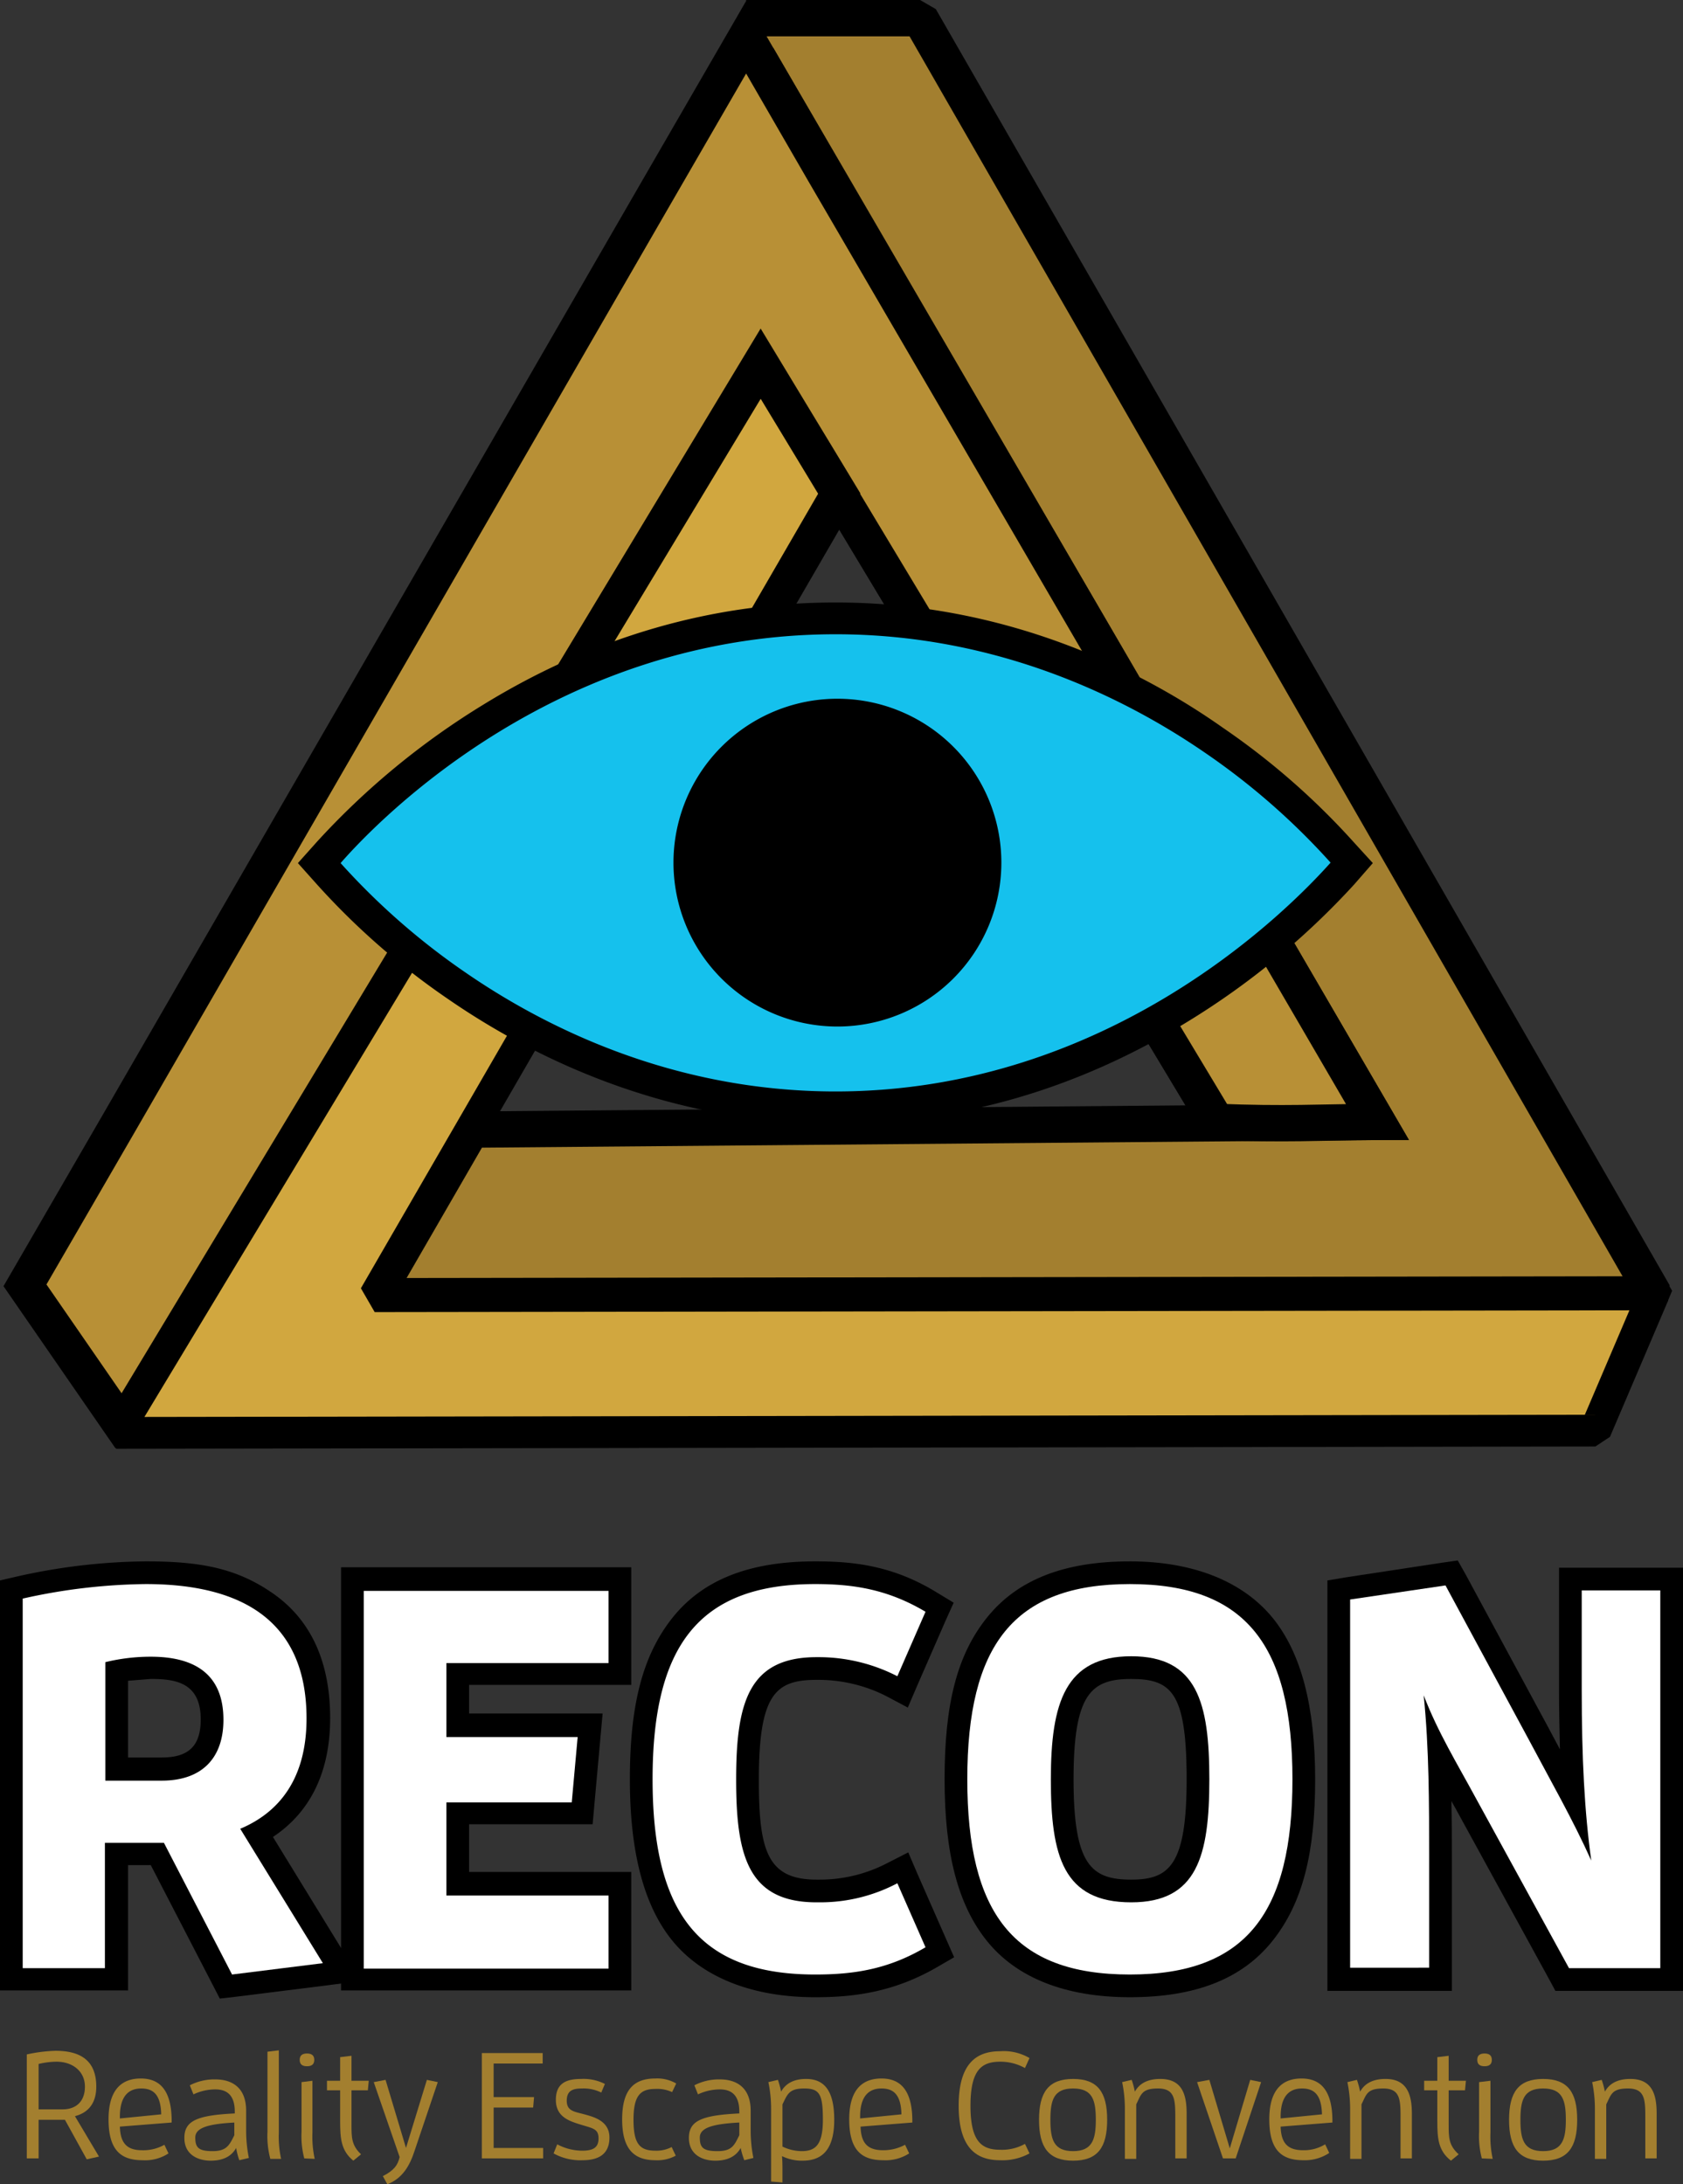 <svg xmlns="http://www.w3.org/2000/svg" viewBox="0 0 370.6 481.1"><rect x="0" y="0" width="370.6" height="481.1" fill="#333333" stroke="none"/><defs><style>.cls-1,.cls-5{fill:#a37f2f;}.cls-1,.cls-2,.cls-3,.cls-4{stroke:#000;}.cls-1,.cls-3{stroke-linejoin:bevel;}.cls-1,.cls-2,.cls-4{stroke-width:8px;}.cls-2{fill:#b89036;}.cls-2,.cls-4{stroke-miterlimit:10;}.cls-3,.cls-4{fill:#d1a73f;}.cls-3{stroke-width:7px;}.cls-6{fill:#fff;}.cls-7{fill:#15c1ed;}</style></defs><g id="Layer_2" data-name="Layer 2"><g id="Layer_1-2" data-name="Layer 1"><polygon points="367.2 286.7 364.4 286.7 362.8 284.4 364 282.1 367 282.2 368.2 284.3 367.2 286.7"></polygon><path d="M188,153.9a36.1,36.1,0,0,1,5.8,71.7,39,39,0,0,1-5.8.5,36.1,36.1,0,0,1-5.8-71.7,37.9,37.9,0,0,1,5.8-.5m0-4v0h0a47.4,47.4,0,0,0-6.5.5,40.1,40.1,0,0,0,6.4,79.7,47.4,47.4,0,0,0,6.5-.5,40.1,40.1,0,0,0-6.4-79.7Z"></path><path d="M187.9,139.7a137.9,137.9,0,0,1,18.2,1.2l47.7,82.6a137.7,137.7,0,0,1-134-1.2l46.8-81a138.9,138.9,0,0,1,21.3-1.6m0-4a144.5,144.5,0,0,0-21.8,1.7l-1.9.3-1,1.7-46.8,81-2,3.5,3.5,2a141.6,141.6,0,0,0,137.8,1.2l3.6-2-2.1-3.6-47.7-82.6-1-1.7-1.9-.3a144.4,144.4,0,0,0-18.7-1.2Z"></path><path d="M248.9,154a136.6,136.6,0,0,1,12.7,6.9l23.6,40.8c-1.8,1.6-3.7,3.3-5.9,5L248.9,154m-9.9-9.3,6.5,11.3,30.4,52.6,2.3,4.1,3.6-3,6-5.1,2.4-2.2-1.6-2.8L265,158.8l-.5-.9-.9-.5c-4.2-2.6-8.6-4.9-13-7.1L239,144.7Z"></path><path d="M123.1,156,94.7,205.1,88.9,200l21-36.4c4-2.5,8.5-5.2,13.2-7.6m10.3-10-12.2,6.4c-4.3,2.3-8.7,4.8-13.5,7.9l-.8.5-.5.8L85.4,198l-1.6,2.8,2.4,2.2c1.9,1.8,3.9,3.5,5.9,5.2l3.7,3,2.4-4.1,28.4-49.2,6.8-11.9Z"></path><path class="cls-1" d="M303.3,247.1l-199.5,1.7L82.6,285.5l281.6-.4L202.6,4H164.3"></path><path class="cls-2" d="M167.5,80.1l100.4,167h35.4L166.8,12.5"></path><path class="cls-2" d="M85,206.8a112.8,112.8,0,0,1-14-14.5L69.2,190l1.8-2.4c.4-.6,11.2-14.1,30.9-27.9a174.5,174.5,0,0,1,16.8-9.7"></path><path class="cls-2" d="M178.8,98.9l89.1,148.2c15.3.6,22.3.1,35.4,0L181.4,37.8,164.3,8.2,144.7,42.1,26,247.7,5.5,283.1l23.2,33.6"></path><path class="cls-3" d="M166.4,81.9,25.6,315.6l325.7-.5,12.8-30-281.6.4L184.1,109.8"></path><path class="cls-4" d="M184.8,108.7,167.5,80.1,93.9,202.2c26.4,15.6,24.8,14.3,27.7,15.6Z"></path><path class="cls-5" d="M14.3,466.9H8.5v8.5H5.9V452.5a34,34,0,0,1,6.3-.8c5.1,0,9,1.8,9,7.9,0,3.9-2,5.8-4.7,6.5l5.3,8.9-2.7.6Zm-.5-2.3c2.9,0,4.9-1.7,4.9-5s-2.6-5.5-6.3-5.5a17.4,17.4,0,0,0-3.9.5v10Z"></path><path class="cls-5" d="M31.4,475.8c-4.5,0-7.5-1.9-7.5-9s3.4-9,7.1-9,6.8,2,6.8,9.4v.3l-11.4.9c.1,4,1.9,5.2,4.9,5.2a9.4,9.4,0,0,0,4.9-1.2l.9,1.9A9.4,9.4,0,0,1,31.4,475.8Zm4.1-10.1c-.1-4.3-1.7-5.7-4.4-5.7s-4.7,1.6-4.7,6.2v.4Z"></path><path class="cls-5" d="M52,473.1c-1,1.8-2.8,2.8-5.6,2.8s-5.8-1.3-5.8-5,2.6-5,11.1-5.4v-.4c0-3.8-1.9-4.9-4.3-4.9a11.3,11.3,0,0,0-4.8,1.1l-.8-2a11.8,11.8,0,0,1,5.6-1.3c3.7,0,6.8,1.8,6.8,6.9v4.4a30.5,30.5,0,0,0,.6,6l-2.1.5A15.4,15.4,0,0,1,52,473.1Zm-.3-5.6c-5.7.3-8.7,1.1-8.7,3.3s.7,3,3.8,3,3.7-1.3,4.8-3.5v-2.8Z"></path><path class="cls-5" d="M59.5,475.4a19.4,19.4,0,0,1-.6-5.9V451.9l2.5-.3v18.1a22.8,22.8,0,0,0,.5,5.8H59.5Z"></path><path class="cls-5" d="M66,453.7c0-1,.6-1.4,1.6-1.4s1.6.4,1.6,1.4-.6,1.4-1.6,1.4S66,454.7,66,453.7Zm1,21.7a19.4,19.4,0,0,1-.6-5.9V458.6l2.4-.3v11.4a22.8,22.8,0,0,0,.5,5.8Z"></path><path class="cls-5" d="M74.9,467.2v-6.8H72v-2.1h2.9v-5.2l2.5-.3v5.5h3.8l-.2,2.1H77.4v7.5c0,2.9,0,4.6,2.1,6.6l-1.7,1.4C75.1,473.7,74.9,471,74.9,467.2Z"></path><path class="cls-5" d="M84.3,479.3c2.4-1.2,3.3-2.4,3.7-4.2l-5.7-16.5,2.6-.5,4.5,15,4.6-15,2.4.5-5.1,15.1c-1.1,3.4-2.7,6.1-6,7.4Z"></path><path class="cls-5" d="M106.1,475.4V452.2h13.4v2.3H108.7v7.4h8.9l-.2,2.3h-8.7v8.9h10.9v2.3Z"></path><path class="cls-5" d="M128.2,473.7c2.3,0,3.6-.6,3.6-2.7s-1.2-2.2-3.8-3-5.6-1.7-5.6-5.5,2.5-4.6,5.6-4.6a10.4,10.4,0,0,1,5.2,1.1l-.8,1.9a8.6,8.6,0,0,0-4.2-.9c-2,0-3.4.4-3.4,2.7s1.7,2.4,3.9,3,5.5,1.5,5.5,5.1-2.3,5-5.9,5a12.1,12.1,0,0,1-6.4-1.5l.8-2A11.8,11.8,0,0,0,128.2,473.7Z"></path><path class="cls-5" d="M144.3,475.8c-5,0-7.3-2.8-7.3-9s2.3-9,7.3-9a8.3,8.3,0,0,1,4.6,1.1l-.9,1.9a7.7,7.7,0,0,0-3.7-.7c-3.4,0-4.8,1.6-4.8,6.8s1.3,6.8,4.8,6.8a7.3,7.3,0,0,0,3.6-.8l.9,1.9A8.5,8.5,0,0,1,144.3,475.8Z"></path><path class="cls-5" d="M163.1,473.1c-1,1.8-2.8,2.8-5.6,2.8s-5.8-1.3-5.8-5,2.6-5,11.1-5.4v-.4c0-3.8-1.9-4.9-4.3-4.9a11.3,11.3,0,0,0-4.8,1.1l-.8-2a11.8,11.8,0,0,1,5.6-1.3c3.7,0,6.8,1.8,6.8,6.9v4.4a30.5,30.5,0,0,0,.6,6l-2,.5A16.2,16.2,0,0,1,163.1,473.1Zm-.3-5.6c-5.7.3-8.7,1.1-8.7,3.3s.7,3,3.9,3,3.7-1.3,4.8-3.5Z"></path><path class="cls-5" d="M169.8,480.5v-16a28.8,28.8,0,0,0-.6-5.9l2.1-.5a19.7,19.7,0,0,1,.7,2.6c1-1.8,2.8-2.8,5.5-2.8,4.3,0,6.2,3,6.2,9,0,7.5-3.5,9-7,9a9.9,9.9,0,0,1-4.5-1c.1,1.1.1,2.2.1,3.3v2.5Zm6.7-6.7c3,0,4.7-1.3,4.7-6.9s-.7-6.9-4.1-6.9-3.7,1.3-4.8,3.5v9.3A10,10,0,0,0,176.5,473.8Z"></path><path class="cls-5" d="M194.5,475.8c-4.5,0-7.5-1.9-7.5-9s3.4-9,7.1-9,6.8,2,6.8,9.4v.3l-11.4.9c.1,4,1.9,5.2,5,5.2a10.1,10.1,0,0,0,4.8-1.2l.9,1.9A9.6,9.6,0,0,1,194.5,475.8Zm4-10.1c-.1-4.3-1.7-5.7-4.4-5.7s-4.7,1.6-4.7,6.2v.4Z"></path><path class="cls-5" d="M226.7,474.3a12.4,12.4,0,0,1-6.5,1.5c-5.3,0-9.1-2.8-9.1-12s3.8-12,9.1-12a11.2,11.2,0,0,1,6.5,1.5l-1,2.2a11.1,11.1,0,0,0-5.4-1.4c-4,0-6.6,1.6-6.6,9.7s2.6,9.7,6.6,9.7a10.3,10.3,0,0,0,5.4-1.3Z"></path><path class="cls-5" d="M228.8,466.9c0-6.1,2.1-9,7.5-9s7.5,2.9,7.5,9-2.1,9-7.5,9S228.8,473,228.8,466.9Zm12.5,0c0-4.3-.7-6.9-5-6.9s-5,2.6-5,6.9.7,6.9,5,6.9S241.3,471.1,241.3,466.9Z"></path><path class="cls-5" d="M258.8,475.4v-9.3c0-3.8-.2-6.1-3.8-6.1s-3.7,1.3-4.8,3.5v12h-2.5v-11a28.8,28.8,0,0,0-.6-5.9l2.1-.5a19.7,19.7,0,0,1,.7,2.6c1-1.8,2.8-2.8,5.6-2.8,5,0,5.8,3.7,5.8,7.7v9.8Z"></path><path class="cls-5" d="M269.3,475.4l-5.7-16.8,2.7-.5,4.5,15.1,4.5-15.1,2.4.5-5.6,16.8Z"></path><path class="cls-5" d="M287,475.8c-4.5,0-7.5-1.9-7.5-9s3.4-9,7.1-9,6.8,2,6.8,9.4v.3l-11.4.9c.1,4,1.9,5.2,5,5.2a8.9,8.9,0,0,0,4.8-1.3l.9,1.9A9.7,9.7,0,0,1,287,475.8Zm4.1-10.1c-.1-4.3-1.7-5.7-4.4-5.7s-4.7,1.6-4.7,6.2v.4Z"></path><path class="cls-5" d="M308.4,475.4v-9.3c0-3.8-.2-6.1-3.8-6.1s-3.7,1.3-4.8,3.5v12h-2.5v-11a28.8,28.8,0,0,0-.6-5.9l2.1-.5a19.7,19.7,0,0,1,.7,2.6c1-1.8,2.8-2.8,5.6-2.8,4.9,0,5.8,3.7,5.8,7.7v9.8Z"></path><path class="cls-5" d="M316.5,467.2v-6.8h-2.9v-2.1h2.9v-5.2l2.5-.3v5.5h3.8l-.2,2.1H319v7.5c0,2.9,0,4.6,2.2,6.6l-1.7,1.4C316.7,473.7,316.5,471,316.5,467.2Z"></path><path class="cls-5" d="M325.3,453.7c0-1,.6-1.4,1.6-1.4s1.6.4,1.6,1.4-.6,1.4-1.6,1.4S325.3,454.7,325.3,453.7Zm1,21.7a19.4,19.4,0,0,1-.6-5.9V458.6l2.5-.3v11.4a22.8,22.8,0,0,0,.5,5.8Z"></path><path class="cls-5" d="M332.3,466.9c0-6.1,2.1-9,7.5-9s7.5,2.9,7.5,9-2.1,9-7.5,9S332.3,473,332.3,466.9Zm12.5,0c0-4.3-.7-6.9-5-6.9s-5,2.6-5,6.9.7,6.9,5,6.9,5-2.7,5-6.9Z"></path><path class="cls-5" d="M362.3,475.4v-9.3c0-3.8-.2-6.1-3.8-6.1s-3.7,1.3-4.8,3.5v12h-2.5v-11a28.8,28.8,0,0,0-.6-5.9l2.1-.5a19.7,19.7,0,0,1,.7,2.6c1-1.8,2.8-2.8,5.6-2.8,5,0,5.8,3.7,5.8,7.7v9.8Z"></path><path class="cls-6" d="M34.6,408.4h-9V436H2.4V350.2l1.9-.4a129.3,129.3,0,0,1,27.6-3.3c17.3,0,38,5.6,38,32.1,0,11.8-4.7,20.5-13.5,25.3l18.8,30.6-25.6,3.2Zm1-18.7c7.3,0,11-3.7,11-10.9,0-4.9-1.4-11.4-13.5-11.4a47.6,47.6,0,0,0-7.5.7v21.6Z"></path><path d="M32.1,348.9c19.7,0,35.4,7,35.4,29.6,0,13-5.8,20.6-14.6,24.3l18.2,29.6-20,2.5-15-29h-13v27.6H5V352.1a128.7,128.7,0,0,1,27.1-3.2m-8.9,43.3H35.6c9,0,13.6-5.1,13.6-13.4,0-10.5-6.9-13.9-16-13.9a42.1,42.1,0,0,0-10,1.2v26.1m8.9-48.3h0a133.3,133.3,0,0,0-28.2,3.3l-3.9.9v90.3H28.2V410.8h5l13.6,26.3,1.6,3.1,3.5-.4,20-2.5,7.7-1-4.1-6.6L60.1,404.6c6.5-4.3,12.6-12.1,12.6-26.2,0-12.3-4.2-21.5-12.4-27.3s-16.4-7.2-28.2-7.2Zm-3.9,26.3,5-.4c5.3,0,11,.7,11,8.9,0,5.8-2.6,8.4-8.6,8.4H28.2V370.2Z"></path><polygon class="cls-6" points="77.6 436 77.6 347.8 136.5 347.8 136.5 368.8 100.8 368.8 100.8 380.1 129.9 380.1 128.2 399.5 100.8 399.5 100.8 414.9 136.5 414.9 136.5 436 77.6 436"></polygon><path d="M134,350.2v16.1H98.3v16.3h28.9L125.9,397H98.3v20.5H134v16.1H80.1V350.4H134m5-5.2H75.1v93.2H139V412.3H103.3V401.8h27.2l.4-4.5,1.3-14.4.5-5.5H103.3v-6.3H139V345.2Z"></path><path class="cls-6" d="M179.5,437.4c-26.5,0-38.3-14-38.3-45.5s11.8-45.5,38.3-45.5c7.7,0,16.1.8,25.5,6.4l1.9,1.1-8.1,18.6-2.4-1.2a35.3,35.3,0,0,0-16-3.9h-.7c-11.6,0-15.3,6-15.3,24.5s3.7,24.5,15.2,24.5h.7a34.4,34.4,0,0,0,16-3.9l2.4-1.2,8.1,18.6-1.9,1.1C195.6,436.6,187.2,437.4,179.5,437.4Z"></path><path d="M179.5,348.9c8.3,0,15.9,1.1,24.3,6.1l-6.2,14.2a37.9,37.9,0,0,0-17.1-4.2h-.7c-15,0-17.7,10.1-17.7,27s2.7,27,17.7,27h.7a36.4,36.4,0,0,0,17.1-4.2l6.2,14.1c-8.3,4.9-15.9,6-24.3,6-25.7,0-35.8-13.7-35.8-43s10.1-43,35.8-43m0-5c-14.4,0-24.7,4-31.4,12.4s-9.4,19.5-9.4,35.6,3.1,27.9,9.4,35.6,17,12.4,31.4,12.4c7.6,0,16.8-.8,26.8-6.6l3.8-2.2-1.8-4.1-6.2-14.1L200,408l-4.7,2.4a32.1,32.1,0,0,1-14.9,3.6h-.6c-10.9,0-12.7-6.5-12.7-22,0-18.9,3.7-22,12.7-22h.6a33,33,0,0,1,14.8,3.6l4.7,2.5,2.1-4.9,6.2-14.2,1.8-4-3.8-2.3c-9.8-6-18.6-6.8-26.7-6.8Z"></path><path class="cls-6" d="M248.8,437.4c-26.5,0-38.3-14-38.3-45.5s11.8-45.5,38.3-45.5,38.3,14,38.3,45.5S275.3,437.4,248.8,437.4Zm.3-70.1c-11.5,0-15.2,6-15.2,24.6s3.7,24.6,15.2,24.6,14.7-6,14.7-24.6v-1.6C263.6,372.9,259.9,367.3,249.1,367.3Z"></path><path d="M248.8,348.9c25.7,0,35.8,13.7,35.8,43s-10.1,43-35.8,43-35.8-13.6-35.8-43,10.1-43,35.8-43m.3,70.1c14.5,0,17.2-10.2,17.2-27.1h0c0-16.9-2.7-27.1-17.2-27.1s-17.7,10.2-17.7,27.1,2.7,27.1,17.7,27.1m-.3-75.1c-14.4,0-24.7,4-31.4,12.3s-9.4,19.2-9.4,35.7,3,27.8,9.4,35.7,17,12.3,31.4,12.3,24.7-4,31.4-12.4,9.4-19.5,9.4-35.6-3.1-27.9-9.4-35.6-17-12.4-31.4-12.4Zm.3,70.1c-8.8,0-12.7-3.2-12.7-22.1s3.9-22.1,12.7-22.1,12,3,12.2,20.7v1.4c0,18.9-3.8,22.1-12.2,22.1Z"></path><path class="cls-6" d="M344,436l-21.3-38.9-2.7-4.8-3.2-5.8c.3,7.6.3,15.3.3,22.3v27.1H294.7V350.2l24.9-3.8,19,35.2,2.7,5c1.8,3.3,3.5,6.4,5.1,9.5-.5-7-.7-14.9-.7-24.2V347.6H368v88.2H344v.2Z"></path><path d="M318.3,349.2l18.2,33.7c5.2,9.8,9.8,17.8,13.9,26.9-1.5-10.8-2.1-22.6-2.1-37.7V350.3h17.3v83.2H345.5l-20.6-37.6c-4-7.4-8.3-14.4-11.4-22.5,1.2,11.7,1.2,24.3,1.2,35.4v24.6H297.3V352.3l21-3.1m2.7-5.5-3.5.5-21,3.2-4.2.7v90.4h27.4V408.9c0-3.9,0-8-.1-12.2l.9,1.6,20.6,37.6,1.4,2.6h28.1V345.3H343.3v26.8c0,4.7.1,9.1.2,13.2l-2.5-4.7-18.2-33.7-1.8-3.2Z"></path><path class="cls-7" d="M184,243.9c-36.9,0-65.7-14.6-83.5-26.9a157,157,0,0,1-28.1-24.6l-2.1-2.3,2.1-2.3c10.7-12.1,50.5-51.5,111.6-51.5,36.9,0,65.8,14.6,83.5,26.9a157,157,0,0,1,28.1,24.6l2.1,2.3-2.1,2.3C284.9,204.4,245.2,243.9,184,243.9Zm0-86.5A32.6,32.6,0,1,0,216.5,190,32.6,32.6,0,0,0,184,157.4v0Z"></path><path d="M184,139.7c35.9,0,64.1,14.2,81.5,26.2A153.9,153.9,0,0,1,293,190c-9.1,10.2-48.5,50.4-109,50.4-35.9,0-64.1-14.2-81.5-26.2A153.9,153.9,0,0,1,75,190.1c9-10.3,48.4-50.4,109-50.4m0,86.4h0a36.1,36.1,0,0,0,0-72.2h0a36.1,36.1,0,0,0,0,72.2m0-93.4c-27,0-53.1,7.5-77.4,22.4a168.9,168.9,0,0,0-36.8,30.3l-4.2,4.7,4.2,4.7A160.7,160.7,0,0,0,98.6,220c18.1,12.5,47.6,27.5,85.4,27.5,27,0,53.1-7.5,77.4-22.4a169.2,169.2,0,0,0,36.8-30.3l4.1-4.7-4.2-4.6a160.7,160.7,0,0,0-28.8-25.2c-18-12.7-47.5-27.6-85.3-27.6Zm0,93.4v-7A29,29,0,0,1,154.9,190,29.1,29.1,0,1,1,184,219.1v7Z"></path><circle cx="184.4" cy="190" r="39.6"></circle><path class="cls-7" d="M184.4,153.9A36.1,36.1,0,1,1,148.3,190a36.1,36.1,0,0,1,36.1-36.1m0-7A43.1,43.1,0,1,0,227.5,190a43.1,43.1,0,0,0-43.1-43.1Z"></path></g></g></svg>